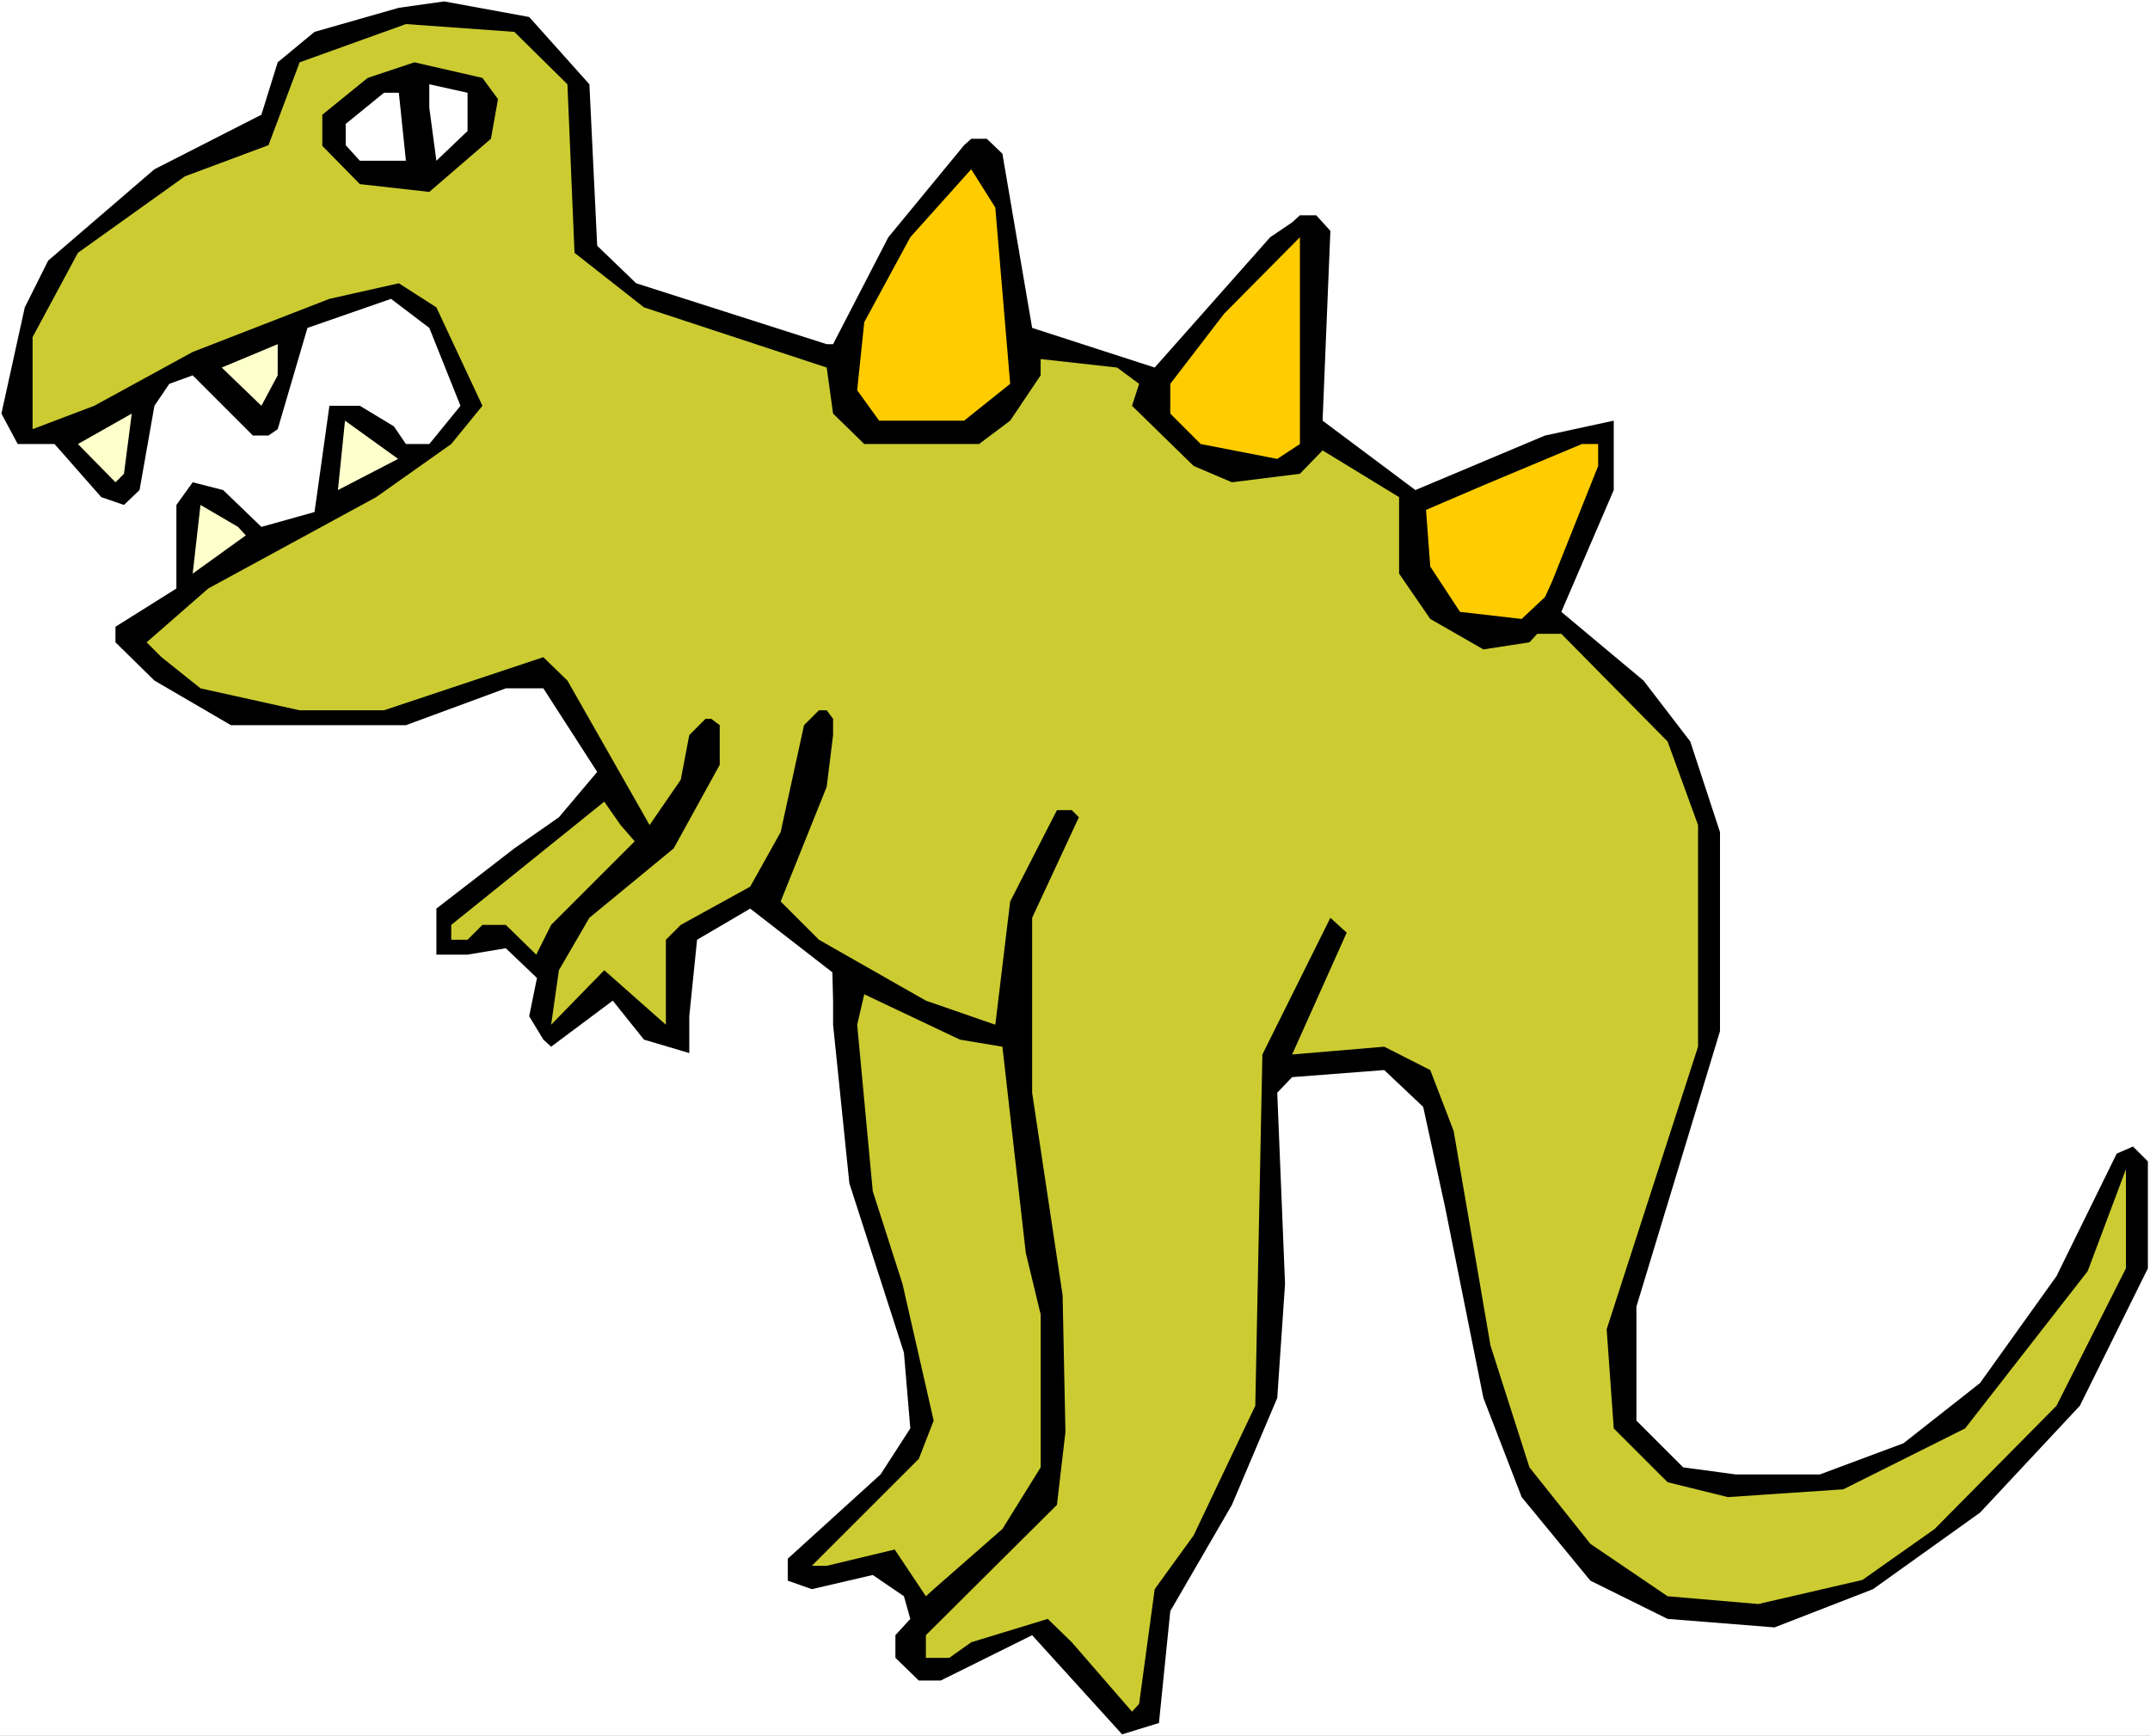 <?xml version="1.0" encoding="UTF-8" standalone="no"?>
<svg
   version="1.0"
   width="129.766mm"
   height="104.785mm"
   id="svg15"
   sodipodi:docname="Creature 35.wmf"
   xmlns:inkscape="http://www.inkscape.org/namespaces/inkscape"
   xmlns:sodipodi="http://sodipodi.sourceforge.net/DTD/sodipodi-0.dtd"
   xmlns="http://www.w3.org/2000/svg"
   xmlns:svg="http://www.w3.org/2000/svg">
  <rect width="100%" height="100%" fill="#808080" stroke="none"/>
  <sodipodi:namedview
     id="namedview15"
     pagecolor="#ffffff"
     bordercolor="#000000"
     borderopacity="0.25"
     inkscape:showpageshadow="2"
     inkscape:pageopacity="0.0"
     inkscape:pagecheckerboard="0"
     inkscape:deskcolor="#d1d1d1"
     inkscape:document-units="mm" />
  <defs
     id="defs1">
    <pattern
       id="WMFhbasepattern"
       patternUnits="userSpaceOnUse"
       width="6"
       height="6"
       x="0"
       y="0" />
  </defs>
  <path
     style="fill:#ffffff;fill-opacity:1;fill-rule:evenodd;stroke:none"
     d="M 0,396.036 H 490.455 V 0 H 0 Z"
     id="path1" />
  <path
     style="fill:#000000;fill-opacity:1;fill-rule:evenodd;stroke:none"
     d="m 134.451,19.228 1.778,36.841 8.888,8.564 43.47,13.896 h 1.454 l 12.605,-24.399 17.291,-21.006 1.616,-1.454 h 3.555 l 3.555,3.393 6.787,39.749 27.957,9.049 26.341,-29.731 5.01,-3.393 1.778,-1.616 h 3.717 l 3.232,3.555 -1.778,43.304 21.17,15.835 29.573,-12.442 15.675,-3.393 v 15.835 l -11.958,27.792 18.746,15.673 10.666,13.896 6.787,20.682 v 45.404 l -19.069,62.855 v 26.015 l 10.666,10.664 11.958,1.616 h 19.23 l 19.069,-7.11 17.453,-13.734 17.453,-24.399 13.736,-27.954 3.717,-1.616 3.394,3.393 v 24.399 l -15.514,31.347 -22.786,24.399 -24.402,17.451 -22.462,8.725 -24.402,-1.939 -17.614,-8.725 -15.675,-19.067 -8.726,-22.621 -8.726,-43.465 -5.01,-22.945 -8.888,-8.402 -21.008,1.616 -3.394,3.555 1.778,43.627 -1.778,26.015 -10.342,24.399 -14.059,24.237 -2.586,25.53 -8.403,2.585 -20.523,-22.621 -20.846,10.341 h -5.01 l -5.333,-5.171 v -5.171 l 3.394,-3.716 -1.454,-5.171 -7.11,-4.847 -13.898,3.232 -5.494,-1.939 v -5.009 l 21.17,-19.228 6.787,-10.503 -1.454,-17.289 -12.443,-38.618 -3.717,-36.194 v -5.494 l -0.162,-6.463 -18.746,-14.542 -12.12,7.11 -1.778,17.451 v 8.402 l -10.342,-3.07 -7.11,-8.887 -14.059,10.503 -1.778,-1.616 -3.232,-5.332 1.778,-8.725 -7.11,-6.786 -8.726,1.454 h -7.11 v -10.503 l 17.776,-13.734 10.181,-7.11 8.726,-10.341 -12.282,-19.067 h -8.565 l -22.786,8.402 H 52.682 l -17.453,-10.18 -8.888,-8.725 v -3.555 l 13.898,-8.725 v -19.067 l 3.717,-5.171 6.949,1.777 8.726,8.402 12.12,-3.393 3.394,-24.237 h 6.949 l 7.757,4.686 2.747,4.04 h 5.333 l 7.11,-8.725 -7.11,-17.774 -8.726,-6.625 -19.069,6.625 -6.787,23.106 -2.101,1.454 H 57.691 L 43.955,85.638 l -5.333,1.939 -3.394,5.009 -3.394,19.228 -3.555,3.393 -5.171,-1.777 -10.666,-12.119 H 4.04 L 0.323,94.364 5.656,70.126 10.989,59.462 35.229,38.618 59.63,26.176 63.347,14.219 71.75,7.271 90.981,1.777 101.323,0.323 120.715,3.878 Z"
     id="path2" />
  <path
     style="fill:#cccc32;fill-opacity:1;fill-rule:evenodd;stroke:none"
     d="m 129.441,19.228 1.616,38.456 15.837,12.442 41.693,13.734 1.454,10.503 7.11,6.948 h 26.179 l 7.11,-5.332 6.949,-10.341 v -3.716 l 17.453,1.939 5.01,3.716 -1.616,5.009 14.059,13.734 8.726,3.716 15.514,-1.939 5.171,-5.332 17.453,10.664 v 17.451 l 7.11,10.341 12.12,6.948 10.504,-1.616 1.778,-1.939 h 5.494 l 24.24,24.56 6.949,19.067 v 50.575 l -20.846,64.471 1.616,22.621 12.282,12.28 13.736,3.393 26.341,-1.777 27.795,-13.896 27.957,-35.871 8.726,-23.268 v 22.621 l -15.837,31.347 -27.795,28.115 -16.483,11.634 -23.755,5.494 -20.685,-1.777 -17.614,-11.957 -13.898,-17.451 -8.888,-27.792 -8.403,-48.959 -5.333,-13.896 -10.504,-5.332 -21.008,1.777 12.443,-27.792 -3.717,-3.393 -15.514,31.185 -1.616,80.144 -14.059,29.569 -8.888,12.28 -3.555,26.176 -1.616,1.777 -13.736,-15.835 -5.494,-5.332 -17.453,5.332 -5.01,3.555 h -5.333 v -5.171 l 29.896,-29.731 1.939,-16.643 -0.646,-31.185 -6.949,-46.212 v -39.911 l 10.666,-22.945 -1.616,-1.616 h -3.394 l -10.666,20.844 -3.394,28.115 -15.837,-5.494 -24.402,-13.896 -8.726,-8.725 10.504,-26.176 1.454,-11.795 v -3.716 l -1.454,-1.939 h -1.778 l -3.394,3.393 -5.333,24.399 -6.949,12.442 -15.837,8.725 -3.394,3.393 v 19.39 l -14.059,-12.442 -12.12,12.442 1.778,-12.442 6.949,-11.957 19.23,-15.835 10.504,-19.067 v -9.049 l -1.939,-1.454 h -1.293 l -3.717,3.716 -1.939,10.18 -7.11,10.341 -18.746,-32.963 -5.494,-5.332 -36.36,12.119 H 68.357 l -22.624,-5.009 -8.888,-7.11 -3.394,-3.393 14.059,-12.28 38.299,-20.844 17.13,-12.119 7.11,-8.725 L 99.545,70.126 90.981,64.633 75.144,68.187 43.955,80.306 21.493,92.586 7.434,97.918 V 76.913 L 17.776,57.685 42.178,40.234 61.246,33.124 68.357,14.219 92.597,5.494 117.321,7.271 Z"
     id="path3" />
  <path
     style="fill:#000000;fill-opacity:1;fill-rule:evenodd;stroke:none"
     d="m 113.605,22.621 -1.616,9.049 -14.059,12.119 -15.837,-1.777 -8.565,-8.725 v -7.11 l 10.342,-8.402 10.666,-3.555 15.514,3.555 z"
     id="path4" />
  <path
     style="fill:#ffffff;fill-opacity:1;fill-rule:evenodd;stroke:none"
     d="m 106.656,29.893 -7.11,6.786 -1.616,-12.119 v -5.332 l 8.726,1.939 z"
     id="path5" />
  <path
     style="fill:#ffffff;fill-opacity:1;fill-rule:evenodd;stroke:none"
     d="M 92.597,36.679 H 82.093 l -3.232,-3.555 v -4.847 l 8.726,-7.11 h 3.394 z"
     id="path6" />
  <path
     style="fill:#ffcc00;fill-opacity:1;fill-rule:evenodd;stroke:none"
     d="m 230.441,87.577 -10.504,8.402 h -19.392 l -5.01,-6.948 1.616,-15.512 10.504,-19.39 13.898,-15.512 5.494,8.725 z"
     id="path7" />
  <path
     style="fill:#ffcc00;fill-opacity:1;fill-rule:evenodd;stroke:none"
     d="m 291.364,104.705 -17.453,-3.393 -6.949,-6.948 v -6.786 l 12.282,-15.997 17.291,-17.451 v 47.182 z"
     id="path8" />
  <path
     style="fill:#ffffcc;fill-opacity:1;fill-rule:evenodd;stroke:none"
     d="m 59.63,92.586 -9.05,-8.725 12.766,-5.332 v 7.11 z"
     id="path9" />
  <path
     style="fill:#ffffcc;fill-opacity:1;fill-rule:evenodd;stroke:none"
     d="m 26.341,110.037 -8.565,-8.725 12.282,-6.948 -1.778,13.734 z"
     id="path10" />
  <path
     style="fill:#ffffcc;fill-opacity:1;fill-rule:evenodd;stroke:none"
     d="m 77.083,111.814 1.616,-15.835 12.12,8.725 z"
     id="path11" />
  <path
     style="fill:#ffcc00;fill-opacity:1;fill-rule:evenodd;stroke:none"
     d="m 364.569,106.321 -10.504,26.338 -1.616,3.555 -5.333,5.009 -14.059,-1.616 -6.787,-10.341 -0.97,-12.927 13.574,-5.817 21.978,-9.21 h 3.717 z"
     id="path12" />
  <path
     style="fill:#ffffcc;fill-opacity:1;fill-rule:evenodd;stroke:none"
     d="m 56.075,122.156 -12.12,8.725 1.778,-15.673 8.565,5.009 z"
     id="path13" />
  <path
     style="fill:#cccc32;fill-opacity:1;fill-rule:evenodd;stroke:none"
     d="m 144.793,191.959 -19.069,19.067 -3.394,6.786 -6.949,-6.786 h -5.333 l -3.394,3.393 h -3.717 v -3.393 l 34.906,-28.115 3.717,5.332 z"
     id="path14" />
  <path
     style="fill:#cccc32;fill-opacity:1;fill-rule:evenodd;stroke:none"
     d="m 228.664,238.818 5.333,47.02 3.394,14.058 v 34.902 l -8.726,14.058 -15.675,13.734 -1.778,1.616 -7.11,-10.664 -15.514,3.716 h -3.394 l 24.402,-24.399 3.394,-8.725 -7.11,-31.185 -6.787,-21.167 -3.555,-37.972 1.616,-6.948 21.816,10.341 z"
     id="path15" />
</svg>
